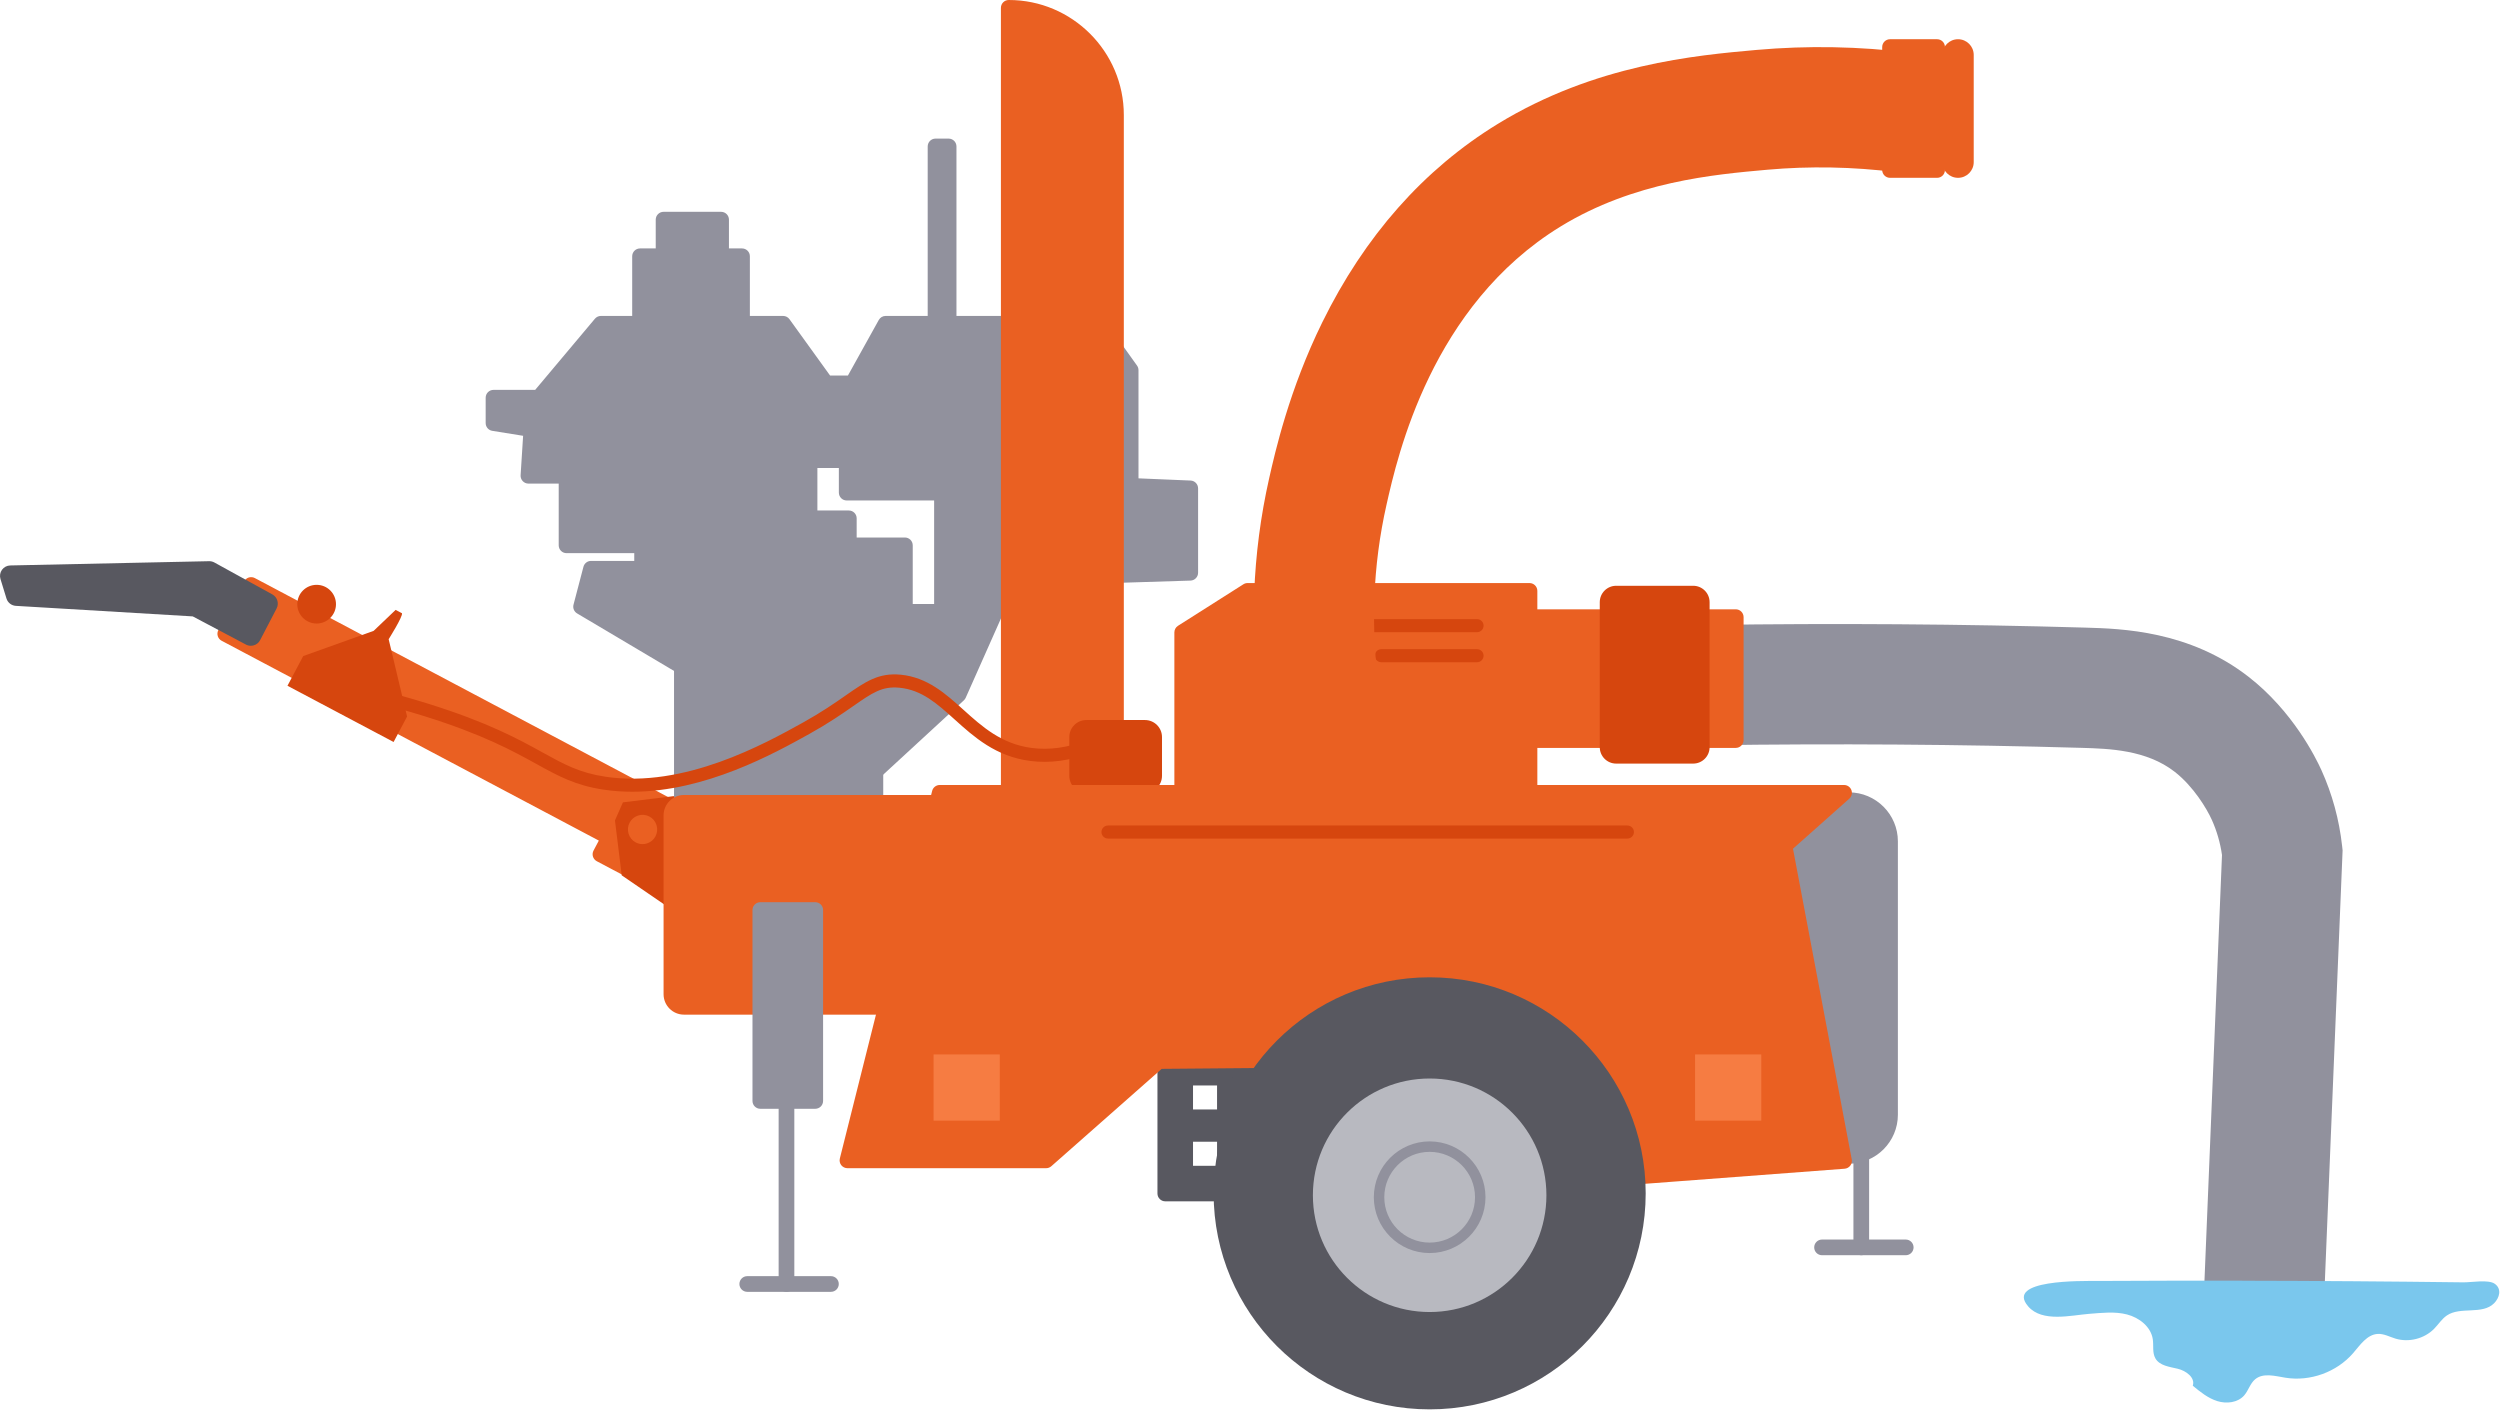 <svg width="956" height="539" viewBox="0 0 956 539" fill="none" xmlns="http://www.w3.org/2000/svg">
<g clip-path="url(#clip0_1023_5617)">
<path d="M272.98 317.46L96.04 223.7L86.15 242.37L233.05 320.19L229.61 326.67L270.07 348.11L272.98 317.46Z" fill="#EA6022"/>
<path d="M270.07 351.11C269.59 351.11 269.1 350.99 268.67 350.76L228.21 329.33C226.75 328.55 226.19 326.74 226.96 325.27L228.99 321.44L84.74 245.02C83.28 244.24 82.72 242.43 83.49 240.96L93.38 222.29C93.75 221.59 94.39 221.06 95.15 220.83C95.91 220.6 96.73 220.67 97.44 221.05L274.38 314.81C275.45 315.38 276.08 316.54 275.96 317.74L273.05 348.38C272.96 349.38 272.37 350.26 271.49 350.74C271.05 350.98 270.56 351.1 270.07 351.1V351.11ZM233.67 325.43L267.51 343.36L269.8 319.18L97.29 227.76L90.21 241.12L234.46 317.54C235.92 318.32 236.48 320.13 235.71 321.6L233.68 325.43H233.67Z" fill="#EA6022"/>
<path d="M261.44 303.96L238.21 306.82L235.16 313.73L237.75 334.73L255.37 346.8L261.44 303.96Z" fill="#D6460E"/>
<path d="M245.72 319.79C247.156 319.79 248.32 318.626 248.32 317.19C248.32 315.754 247.156 314.59 245.72 314.59C244.284 314.59 243.12 315.754 243.12 317.19C243.12 318.626 244.284 319.79 245.72 319.79Z" fill="#EA6022"/>
<path d="M245.71 322.79C244.81 322.79 243.92 322.57 243.1 322.14C241.78 321.44 240.81 320.27 240.37 318.84C239.93 317.41 240.07 315.9 240.77 314.57C241.47 313.25 242.64 312.28 244.07 311.84C245.5 311.4 247.01 311.54 248.33 312.24C249.65 312.94 250.62 314.11 251.06 315.54C251.5 316.97 251.36 318.48 250.66 319.81C249.96 321.13 248.79 322.1 247.36 322.54C246.82 322.71 246.26 322.79 245.71 322.79ZM245.33 317.31C245.36 317.41 245.43 317.5 245.53 317.55C245.62 317.6 245.74 317.61 245.84 317.58C245.94 317.55 246.03 317.48 246.08 317.38C246.13 317.28 246.14 317.17 246.11 317.07L245.34 317.31H245.33ZM245.71 316.79C245.71 316.79 245.63 316.79 245.59 316.81C245.49 316.84 245.4 316.91 245.35 317.01C245.3 317.11 245.29 317.22 245.32 317.32L246.09 317.08C246.06 316.98 245.99 316.89 245.89 316.84C245.83 316.81 245.77 316.79 245.7 316.79H245.71Z" fill="#EA6022"/>
<path d="M309.57 175.96H323.78V188.38H360.21V195.98C360.21 198.51 360.21 233.96 360.21 233.96H346.03V208.54H324.59V198.21H309.57V175.96ZM188.73 161.79L203.22 164.12L202.09 181.93H216.66V208.53H245.55V217.49H226.02L222.22 231.99L332.21 297.25L366.56 265.6L386.82 220.02L402.01 217.49L398.21 369.42H419.73L422.26 220.02L455.18 218.99V186.73L432.39 185.77V141.52L419.73 123.79H338.7L326.04 146.58H315.91L299.47 123.79H229.82L206.08 152.07H188.75V161.77L188.73 161.79Z" fill="#91919D"/>
<path d="M419.72 372.43H398.2C397.39 372.43 396.62 372.1 396.05 371.52C395.49 370.94 395.18 370.16 395.2 369.35L398.91 221.05L388.89 222.72L369.29 266.82C369.12 267.19 368.88 267.53 368.58 267.81L334.23 299.46C333.26 300.36 331.81 300.51 330.67 299.83L220.68 234.57C219.53 233.89 218.97 232.52 219.31 231.23L223.11 216.73C223.46 215.41 224.65 214.49 226.01 214.49H242.54V211.53H216.65C214.99 211.53 213.65 210.19 213.65 208.53V184.93H202.08C201.25 184.93 200.46 184.59 199.89 183.98C199.32 183.38 199.03 182.56 199.08 181.74L200.04 166.65L188.24 164.75C186.79 164.52 185.72 163.26 185.72 161.79V152.09C185.72 150.43 187.06 149.09 188.72 149.09H204.65L227.5 121.88C228.07 121.2 228.91 120.81 229.8 120.81H299.45C300.41 120.81 301.32 121.27 301.88 122.05L317.42 143.6H324.25L336.05 122.35C336.58 121.4 337.58 120.81 338.67 120.81H419.7C420.67 120.81 421.58 121.28 422.14 122.07L434.8 139.8C435.16 140.31 435.36 140.92 435.36 141.54V182.92L455.28 183.76C456.89 183.83 458.15 185.15 458.15 186.76V219.02C458.15 220.64 456.86 221.97 455.24 222.02L425.18 222.96L422.7 369.5C422.67 371.14 421.34 372.45 419.7 372.45L419.72 372.43ZM401.27 366.43H416.77L419.25 219.98C419.28 218.38 420.56 217.08 422.16 217.03L452.17 216.09V189.62L432.25 188.78C430.64 188.71 429.38 187.39 429.38 185.78V142.49L418.18 126.8H340.46L328.66 148.05C328.13 149 327.13 149.59 326.04 149.59H315.91C314.95 149.59 314.04 149.13 313.48 148.35L297.94 126.8H231.22L208.37 154.01C207.8 154.69 206.96 155.08 206.07 155.08H191.74V159.23L203.7 161.15C205.23 161.4 206.32 162.76 206.22 164.3L205.29 178.92H216.66C218.32 178.92 219.66 180.26 219.66 181.92V205.52H245.55C247.21 205.52 248.55 206.86 248.55 208.52V217.48C248.55 219.14 247.21 220.48 245.55 220.48H228.33L225.69 230.56L331.81 293.53L364.06 263.81L384.07 218.8C384.48 217.88 385.32 217.22 386.32 217.06L401.51 214.53C402.39 214.38 403.3 214.64 403.97 215.22C404.65 215.81 405.02 216.66 405 217.56L401.28 366.42L401.27 366.43ZM360.21 236.96H346.03C344.37 236.96 343.03 235.62 343.03 233.96V211.54H324.59C322.93 211.54 321.59 210.2 321.59 208.54V201.21H309.57C307.91 201.21 306.57 199.87 306.57 198.21V175.96C306.57 174.3 307.91 172.96 309.57 172.96H323.78C325.44 172.96 326.78 174.3 326.78 175.96V185.38H360.21C361.87 185.38 363.21 186.72 363.21 188.38V233.96C363.21 235.62 361.87 236.96 360.21 236.96ZM349.03 230.96H357.21V191.38H323.78C322.12 191.38 320.78 190.04 320.78 188.38V178.96H312.57V195.21H324.59C326.25 195.21 327.59 196.55 327.59 198.21V205.54H346.03C347.69 205.54 349.03 206.88 349.03 208.54V230.96Z" fill="#91919D"/>
<path d="M334.75 234H260.75V339H334.75V234Z" fill="#91919D"/>
<path d="M334.75 342H260.75C259.09 342 257.75 340.66 257.75 339V234C257.75 232.34 259.09 231 260.75 231H334.75C336.41 231 337.75 232.34 337.75 234V339C337.75 340.66 336.41 342 334.75 342ZM263.75 336H331.75V237H263.75V336Z" fill="#91919D"/>
<path d="M283.75 98H244.75V130H283.75V98Z" fill="#91919D"/>
<path d="M283.75 133H244.75C243.09 133 241.75 131.66 241.75 130V98C241.75 96.34 243.09 95 244.75 95H283.75C285.41 95 286.75 96.34 286.75 98V130C286.75 131.66 285.41 133 283.75 133ZM247.75 127H280.75V101H247.75V127Z" fill="#91919D"/>
<path d="M382.94 304H261.56C257.247 304 253.75 307.497 253.75 311.81V380.19C253.75 384.503 257.247 388 261.56 388H382.94C387.253 388 390.75 384.503 390.75 380.19V311.81C390.75 307.497 387.253 304 382.94 304Z" fill="#EA6022"/>
<path d="M362.75 56H357.75V129H362.75V56Z" fill="#91919D"/>
<path d="M362.75 53H357.75C356.093 53 354.75 54.343 354.75 56V129C354.75 130.657 356.093 132 357.75 132H362.75C364.407 132 365.75 130.657 365.75 129V56C365.75 54.343 364.407 53 362.75 53Z" fill="#91919D"/>
<path d="M300.75 494C299.09 494 297.75 492.66 297.75 491V355C297.75 353.34 299.09 352 300.75 352C302.41 352 303.75 353.34 303.75 355V491C303.75 492.66 302.41 494 300.75 494Z" fill="#91919D"/>
<path d="M711.75 480C710.09 480 708.75 478.66 708.75 477V427C708.75 425.34 710.09 424 711.75 424C713.41 424 714.75 425.34 714.75 427V477C714.75 478.66 713.41 480 711.75 480Z" fill="#91919D"/>
<path d="M385.75 3C408.38 3 426.75 21.37 426.75 44V304H385.75V3Z" fill="#EA6022"/>
<path d="M426.75 307H385.75C384.09 307 382.75 305.66 382.75 304V3C382.75 1.34 384.09 0 385.75 0C410.01 0 429.75 19.74 429.75 44V304C429.75 305.66 428.41 307 426.75 307ZM388.75 301H423.75V44C423.75 24.06 408.31 7.65 388.75 6.12V301Z" fill="#EA6022"/>
<path d="M687.75 306H707.02C715.7 306 722.75 313.05 722.75 321.73V426.27C722.75 434.95 715.7 442 707.02 442H687.75V306Z" fill="#91919D"/>
<path d="M707.02 445H687.75C686.09 445 684.75 443.66 684.75 442V306C684.75 304.34 686.09 303 687.75 303H707.02C717.35 303 725.75 311.4 725.75 321.73V426.27C725.75 436.6 717.35 445 707.02 445ZM690.75 439H707.02C714.04 439 719.75 433.29 719.75 426.27V321.73C719.75 314.71 714.04 309 707.02 309H690.75V439Z" fill="#91919D"/>
<path d="M415.42 303.19H437.83C441.431 303.19 444.35 300.271 444.35 296.67V281.86C444.35 278.259 441.431 275.34 437.83 275.34H415.42C411.819 275.34 408.9 278.259 408.9 281.86V296.67C408.9 300.271 411.819 303.19 415.42 303.19Z" fill="#D6460E"/>
<path d="M445.62 405.74V456.38H498.8V405.74H445.62ZM476.01 433.59H491.2V448.78H476.01V433.59ZM476.01 412.07H491.2V427.26H476.01V412.07ZM453.22 433.59H468.41V448.78H453.22V433.59ZM453.22 412.07H468.41V427.26H453.22V412.07Z" fill="#585860"/>
<path d="M498.79 459.39H445.61C443.95 459.39 442.61 458.05 442.61 456.39V405.75C442.61 404.09 443.95 402.75 445.61 402.75H498.79C500.45 402.75 501.79 404.09 501.79 405.75V456.39C501.79 458.05 500.45 459.39 498.79 459.39ZM448.61 453.39H495.79V408.75H448.61V453.39ZM491.19 451.79H476C474.34 451.79 473 450.45 473 448.79V433.6C473 431.94 474.34 430.6 476 430.6H491.19C492.85 430.6 494.19 431.94 494.19 433.6V448.79C494.19 450.45 492.85 451.79 491.19 451.79ZM479 445.79H488.19V436.6H479V445.79ZM468.4 451.79H453.21C451.55 451.79 450.21 450.45 450.21 448.79V433.6C450.21 431.94 451.55 430.6 453.21 430.6H468.4C470.06 430.6 471.4 431.94 471.4 433.6V448.79C471.4 450.45 470.06 451.79 468.4 451.79ZM456.21 445.79H465.4V436.6H456.21V445.79ZM491.19 430.27H476C474.34 430.27 473 428.93 473 427.27V412.08C473 410.42 474.34 409.08 476 409.08H491.19C492.85 409.08 494.19 410.42 494.19 412.08V427.27C494.19 428.93 492.85 430.27 491.19 430.27ZM479 424.27H488.19V415.08H479V424.27ZM468.4 430.27H453.21C451.55 430.27 450.21 428.93 450.21 427.27V412.08C450.21 410.42 451.55 409.08 453.21 409.08H468.4C470.06 409.08 471.4 410.42 471.4 412.08V427.27C471.4 428.93 470.06 430.27 468.4 430.27ZM456.21 424.27H465.4V415.08H456.21V424.27Z" fill="#585860"/>
<path d="M241.81 302.76C238.19 302.76 234.54 302.51 230.88 301.97C220.02 300.36 213.5 296.76 205.25 292.21C196.08 287.15 184.68 280.85 161.97 273.77C154.94 271.58 147.77 269.61 140.67 267.93C139.33 267.61 138.5 266.26 138.82 264.92C139.14 263.58 140.49 262.75 141.83 263.07C149.04 264.78 156.32 266.78 163.46 269.01C186.66 276.24 198.31 282.67 207.67 287.84C215.78 292.32 221.64 295.55 231.61 297.03C261.68 301.49 292.31 284.49 307.03 276.32C314.2 272.34 319.32 268.78 323.43 265.91C330.98 260.65 335.97 257.18 344.48 258.01C354.65 259.01 361.66 265.32 368.43 271.43C375.56 277.86 382.93 284.51 394.56 286.02C401.27 286.89 408.26 285.93 415.33 283.17C416.62 282.67 418.07 283.3 418.57 284.59C419.07 285.88 418.44 287.33 417.15 287.83C409.29 290.9 401.47 291.96 393.92 290.98C380.75 289.28 372.43 281.77 365.08 275.15C358.34 269.07 352.53 263.83 343.99 262.99C337.31 262.33 333.63 264.9 326.28 270.01C322.07 272.94 316.84 276.58 309.45 280.68C296 288.15 269.68 302.76 241.8 302.76H241.81Z" fill="#D6460E"/>
<path d="M705.17 303.19L682.38 323.45L705.17 443.94L624.14 450.06L588.69 404.48L443.09 405.74L400.04 443.73H324.07L359.36 303.19H705.17Z" fill="#EA6022"/>
<path d="M624.14 453.06C623.22 453.06 622.34 452.64 621.77 451.9L587.23 407.49L444.23 408.73L402.02 445.97C401.47 446.45 400.77 446.72 400.04 446.72H324.07C323.15 446.72 322.27 446.29 321.7 445.57C321.13 444.84 320.93 443.89 321.16 442.99L356.45 302.45C356.78 301.12 357.98 300.18 359.36 300.18H705.17C706.42 300.18 707.53 300.95 707.97 302.11C708.41 303.27 708.09 304.59 707.16 305.42L685.64 324.55L708.11 443.37C708.27 444.21 708.06 445.08 707.54 445.75C707.02 446.43 706.24 446.85 705.39 446.92L624.36 453.04C624.28 453.04 624.21 453.04 624.13 453.04L624.14 453.06ZM588.69 401.48C589.62 401.48 590.49 401.91 591.06 402.64L625.52 446.95L701.6 441.21L679.43 324.01C679.23 322.97 679.6 321.91 680.38 321.21L697.27 306.19H361.69L327.91 440.73H398.89L441.09 403.5C441.63 403.02 442.33 402.76 443.05 402.75L588.65 401.48H588.68H588.69Z" fill="#EA6022"/>
<path d="M153.72 234.51C154.1 235.75 148.62 244.43 148.62 244.43L155.67 274L150.51 283.74L109.93 262.24L115.95 250.88L142.88 241.24L151.29 233.22L153.72 234.51Z" fill="#D6460E"/>
<path d="M121.08 238.44C125.167 238.44 128.48 235.127 128.48 231.04C128.48 226.953 125.167 223.64 121.08 223.64C116.993 223.64 113.68 226.953 113.68 231.04C113.68 235.127 116.993 238.44 121.08 238.44Z" fill="#D6460E"/>
<path d="M102.22 230.82L80.05 218.61L4 220.24L6.29 227.69L74.81 231.77L95.91 242.95L102.22 230.82Z" fill="#585860"/>
<path d="M95.91 246.95C95.26 246.95 94.62 246.79 94.04 246.48L73.71 235.71L6.06 231.68C4.39 231.58 2.96 230.46 2.47 228.86L0.18 221.41C-0.19 220.21 0.03 218.91 0.76 217.89C1.49 216.87 2.66 216.26 3.92 216.23L79.97 214.6C80.67 214.58 81.37 214.76 81.99 215.1L104.16 227.31C106.06 228.36 106.78 230.73 105.78 232.66L99.47 244.79C98.98 245.74 98.13 246.45 97.11 246.76C96.72 246.88 96.32 246.94 95.92 246.94L95.91 246.95ZM12.58 224.06L75.04 227.78C75.61 227.81 76.17 227.97 76.68 228.24L94.22 237.53L96.87 232.44L79.06 222.63L12.58 224.06Z" fill="#585860"/>
<path d="M648.2 428.54H673.52V403.22H648.2V428.54Z" fill="#F67C42"/>
<path d="M357 428.54H382.32V403.22H357V428.54Z" fill="#F67C42"/>
<path d="M584.89 225.96C584.89 231.02 584.89 303.19 584.89 303.19H452.08V241.83L477.08 225.96H584.88H584.89Z" fill="#EA6022"/>
<path d="M584.89 306.19H452.08C450.42 306.19 449.08 304.85 449.08 303.19V241.83C449.08 240.8 449.61 239.85 450.47 239.3L475.47 223.43C475.95 223.12 476.51 222.96 477.08 222.96H584.88C586.54 222.96 587.88 224.3 587.88 225.96V303.19C587.88 304.85 586.54 306.19 584.88 306.19H584.89ZM455.08 300.19H581.89V228.96H477.96L455.08 243.48V300.19Z" fill="#EA6022"/>
<path d="M622.31 320.67H423.7C422.32 320.67 421.2 319.55 421.2 318.17C421.2 316.79 422.32 315.67 423.7 315.67H622.31C623.69 315.67 624.81 316.79 624.81 318.17C624.81 319.55 623.69 320.67 622.31 320.67Z" fill="#D6460E"/>
<path d="M564.82 241.75H486.42C485.04 241.75 483.92 240.63 483.92 239.25C483.92 237.87 485.04 236.75 486.42 236.75H564.82C566.2 236.75 567.32 237.87 567.32 239.25C567.32 240.63 566.2 241.75 564.82 241.75Z" fill="#D6460E"/>
<path d="M564.82 253.24H528.23C526.85 253.24 525.73 252.12 525.73 250.74C525.73 249.36 526.85 248.24 528.23 248.24H564.82C566.2 248.24 567.32 249.36 567.32 250.74C567.32 252.12 566.2 253.24 564.82 253.24Z" fill="#D6460E"/>
<path d="M546.7 538.94C592.324 538.94 629.31 501.954 629.31 456.33C629.31 410.706 592.324 373.72 546.7 373.72C501.076 373.72 464.09 410.706 464.09 456.33C464.09 501.954 501.076 538.94 546.7 538.94Z" fill="#585860"/>
<path d="M546.7 501.72C571.36 501.72 591.35 481.729 591.35 457.07C591.35 432.41 571.36 412.42 546.7 412.42C522.041 412.42 502.05 432.41 502.05 457.07C502.05 481.729 522.041 501.72 546.7 501.72Z" fill="#B8B9C0"/>
<path d="M546.7 479.17C534.93 479.17 525.35 469.59 525.35 457.82C525.35 446.05 534.93 436.47 546.7 436.47C558.47 436.47 568.05 446.05 568.05 457.82C568.05 469.59 558.47 479.17 546.7 479.17ZM546.7 440.47C537.13 440.47 529.35 448.25 529.35 457.82C529.35 467.39 537.13 475.17 546.7 475.17C556.27 475.17 564.05 467.39 564.05 457.82C564.05 448.25 556.27 440.47 546.7 440.47Z" fill="#91919D"/>
<path d="M728.75 480H696.75C695.09 480 693.75 478.66 693.75 477C693.75 475.34 695.09 474 696.75 474H728.75C730.41 474 731.75 475.34 731.75 477C731.75 478.66 730.41 480 728.75 480Z" fill="#91919D"/>
<path d="M317.75 494H285.75C284.09 494 282.75 492.66 282.75 491C282.75 489.34 284.09 488 285.75 488H317.75C319.41 488 320.75 489.34 320.75 491C320.75 492.66 319.41 494 317.75 494Z" fill="#91919D"/>
<path d="M275.75 84H253.75V98H275.75V84Z" fill="#91919D"/>
<path d="M275.75 101H253.75C252.09 101 250.75 99.66 250.75 98V84C250.75 82.34 252.09 81 253.75 81H275.75C277.41 81 278.75 82.34 278.75 84V98C278.75 99.66 277.41 101 275.75 101ZM256.75 95H272.75V87H256.75V95Z" fill="#91919D"/>
<path d="M481.99 271.28C477.7 241.47 478.82 211.75 485.32 182.94C487.61 172.81 492.96 149.08 505.64 123.26C521.85 90.26 544.43 64.73 572.74 47.39C609.98 24.58 648.62 21.15 671.72 19.09C691.24 17.36 711.06 17.72 730.62 20.18L724.89 65.82C708.57 63.77 692.06 63.46 675.79 64.91C655.48 66.72 624.8 69.44 596.77 86.61C547.38 116.86 534.44 174.21 530.19 193.06C524.93 216.38 524.03 240.49 527.52 264.72L481.99 271.27V271.28Z" fill="#EA6022"/>
<path d="M740.75 18H722.75V65H740.75V18Z" fill="#EA6022"/>
<path d="M740.75 68H722.75C721.09 68 719.75 66.66 719.75 65V18C719.75 16.34 721.09 15 722.75 15H740.75C742.41 15 743.75 16.34 743.75 18V65C743.75 66.66 742.41 68 740.75 68ZM725.75 62H737.75V21H725.75V62Z" fill="#EA6022"/>
<path d="M751.75 21C751.75 19.343 750.407 18 748.75 18C747.093 18 745.75 19.343 745.75 21V62C745.75 63.657 747.093 65 748.75 65C750.407 65 751.75 63.657 751.75 62V21Z" fill="#EA6022"/>
<path d="M748.75 68C745.44 68 742.75 65.31 742.75 62V21C742.75 17.69 745.44 15 748.75 15C752.06 15 754.75 17.69 754.75 21V62C754.75 65.31 752.06 68 748.75 68Z" fill="#EA6022"/>
<path d="M888.73 496.95L842.77 495.06L849.69 326.96C849.02 322.27 847.71 317.74 845.78 313.46C843.9 309.29 838.8 300.74 831.61 295.14C820.77 286.7 806.5 286.29 796.08 285.98C749.55 284.64 701.78 284.3 654.08 284.99L653.42 238.99C701.78 238.29 750.23 238.63 797.42 240C811.31 240.4 837.17 241.15 859.89 258.84C876.67 271.91 885.43 289.46 887.72 294.52C891.85 303.67 894.51 313.41 895.62 323.46L895.81 325.19L888.74 496.93L888.73 496.95Z" fill="#91919D"/>
<path d="M663.75 236H584.75V283H663.75V236Z" fill="#EA6022"/>
<path d="M663.75 286H584.75C583.09 286 581.75 284.66 581.75 283V236C581.75 234.34 583.09 233 584.75 233H663.75C665.41 233 666.75 234.34 666.75 236V283C666.75 284.66 665.41 286 663.75 286ZM587.75 280H660.75V239H587.75V280Z" fill="#EA6022"/>
<path d="M647.47 224H618.03C614.562 224 611.75 226.812 611.75 230.28V285.72C611.75 289.188 614.562 292 618.03 292H647.47C650.938 292 653.75 289.188 653.75 285.72V230.28C653.75 226.812 650.938 224 647.47 224Z" fill="#D6460E"/>
<path d="M311.75 348H290.75V421H311.75V348Z" fill="#91919D"/>
<path d="M311.75 424H290.75C289.09 424 287.75 422.66 287.75 421V348C287.75 346.34 289.09 345 290.75 345H311.75C313.41 345 314.75 346.34 314.75 348V421C314.75 422.66 313.41 424 311.75 424ZM293.75 418H308.75V351H293.75V418Z" fill="#91919D"/>
<path d="M857.43 489.75C885.63 489.8 913.82 490.01 942.02 490.37C944.99 490.41 951.51 489.21 953.95 490.89C956.82 492.86 955.79 496.32 953.73 498.38C949.22 502.89 940.86 499.5 935.67 503.04C933.71 504.38 932.44 506.48 930.77 508.16C927.03 511.94 921.13 513.43 916.04 511.89C913.8 511.21 911.63 509.98 909.29 510.09C905.15 510.29 902.5 514.37 899.78 517.5C893.51 524.71 883.39 528.37 873.96 526.84C870 526.2 865.42 524.86 862.35 527.45C860.44 529.06 859.81 531.73 858.17 533.61C855.72 536.4 851.42 536.89 847.88 535.78C844.34 534.67 841.38 532.26 838.52 529.9C839.54 526.81 835.95 524.18 832.79 523.42C829.63 522.66 825.83 522.27 824.22 519.44C822.99 517.29 823.59 514.59 823.23 512.13C822.52 507.35 818.05 503.86 813.37 502.65C808.69 501.44 803.76 502.04 798.94 502.41C791.92 502.96 780.98 505.77 775.6 499.59C766.58 489.21 796.38 489.87 801.5 489.84C820.15 489.74 838.79 489.7 857.44 489.74L857.43 489.75Z" fill="#7AC7ED"/>
</g>
<defs>
<clipPath id="clip0_1023_5617">
<rect width="955.72" height="538.94" fill="white"/>
</clipPath>
</defs>
</svg>
